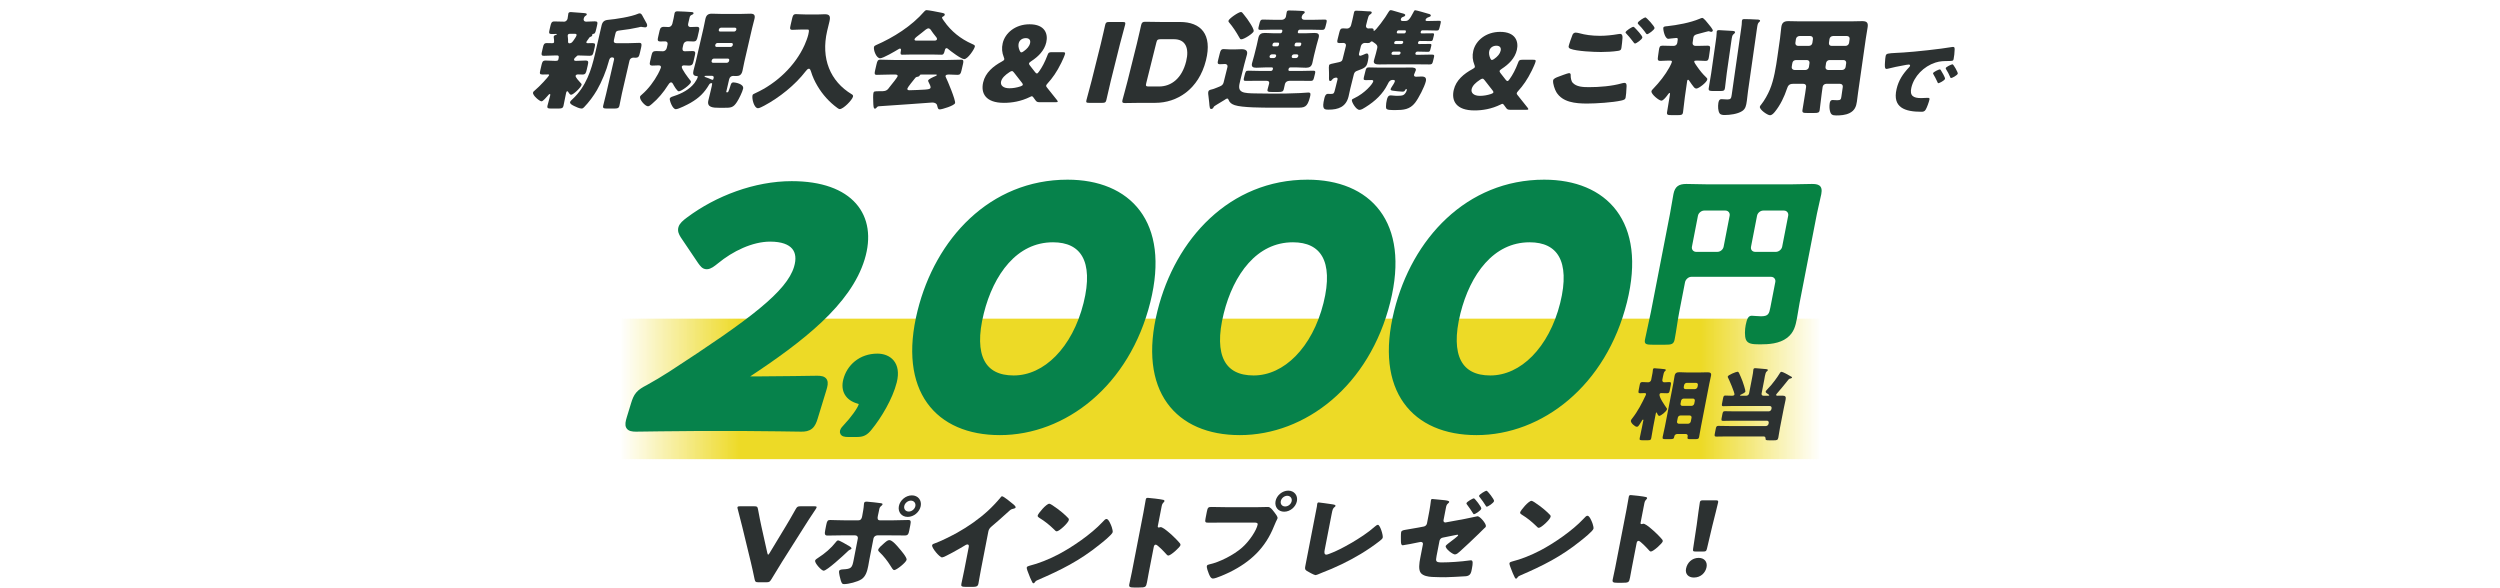 <svg width="1726" height="406" viewBox="0 0 1726 406" fill="none" xmlns="http://www.w3.org/2000/svg">
<rect x="428.289" y="220" width="829" height="97" fill="url(#paint0_linear_199_1763)"/>
<path d="M1175.91 380.774H1170.73C1168.89 380.774 1168.66 380.495 1168.94 378.685L1171.44 362.189C1171.99 357.873 1173.29 348.268 1173.56 346.876C1173.79 345.692 1174.27 345.414 1175.83 345.414H1184.49C1186.05 345.414 1186.42 345.692 1186.19 346.876C1185.92 348.268 1183.5 357.804 1182.2 363.024L1178.51 378.685C1178.09 380.495 1177.75 380.774 1175.91 380.774ZM1172.79 385.159C1176.62 385.159 1178.93 387.873 1178.21 391.562C1177.47 395.391 1174.26 398.732 1169.44 398.732C1165.61 398.732 1163.33 396.226 1164.04 392.606C1164.84 388.5 1168.11 385.159 1172.79 385.159Z" fill="#2C3131"/>
<path d="M1129.9 375.067L1126.66 391.773C1126.21 394.07 1125.83 396.367 1125.37 398.733C1124.73 402.074 1124.46 402.353 1119.85 402.353H1116.66C1113.82 402.353 1113.04 402.005 1113.39 400.195C1113.93 397.411 1114.6 394.696 1115.14 391.912L1122.95 351.749C1123.5 348.896 1124.07 345.276 1124.49 343.118C1124.66 342.214 1124.88 341.796 1125.88 341.796C1126.73 341.796 1134.92 342.701 1136.53 343.188C1136.92 343.327 1137.22 343.606 1137.14 344.023C1137.08 344.371 1136.81 344.65 1136.56 344.859C1136.11 345.346 1135.57 345.903 1135.29 347.364L1132.66 360.868C1132.6 361.216 1132.55 361.842 1133.33 361.842C1133.75 361.842 1134.23 361.564 1134.58 361.564C1135.15 361.564 1135.98 362.051 1136.99 362.678C1138.99 364.07 1141.46 366.297 1142.25 366.993C1143.75 368.385 1146.43 371.03 1147.68 372.631C1147.89 372.979 1148.04 373.327 1147.96 373.745C1147.69 375.137 1141.42 380.775 1139.78 380.775C1139.15 380.775 1138.57 380.079 1138.23 379.661C1137.24 378.548 1132.43 373.397 1131.29 373.397C1130.3 373.397 1130.04 374.371 1129.9 375.067Z" fill="#2C3131"/>
<path d="M1057.37 345.765C1057.72 345.765 1058.49 346.182 1059.38 346.739C1064.47 350.08 1068.22 353.421 1070.15 355.509C1070.51 355.857 1070.66 356.205 1070.55 356.762C1070.16 358.781 1064.03 364.419 1062.39 364.419C1061.76 364.419 1061.17 363.792 1060.83 363.375C1057.36 360.034 1054.68 357.806 1050.5 355.231C1050 354.883 1049.37 354.465 1049.5 353.769C1049.77 352.377 1055.31 345.765 1057.37 345.765ZM1096 356.066C1097.42 356.066 1098.88 359.825 1099.31 360.939C1099.41 361.147 1099.42 361.426 1099.58 361.704C1099.88 362.748 1100.3 364.21 1100.15 364.976C1099.83 366.646 1093.04 372.006 1091.28 373.398C1077.74 384.326 1065.11 390.591 1049.63 397.273C1048.07 397.969 1048.12 398.108 1047.36 399.082C1047.25 399.291 1047 399.5 1046.71 399.5C1046.15 399.5 1045.84 398.874 1045.65 398.386C1044.79 396.646 1044 394.836 1043.36 393.027C1043.03 392.191 1041.97 389.616 1042.12 388.85C1042.24 388.224 1043.09 387.876 1043.68 387.737C1050.32 386.066 1057.01 383.352 1063.32 380.08C1073.03 374.999 1085.64 366.298 1093.15 358.294C1093.34 358.085 1093.51 357.946 1093.69 357.737C1094.5 356.832 1095.22 356.066 1096 356.066Z" fill="#2C3131"/>
<path d="M1017.56 344.023C1018.19 344.023 1022.9 350.079 1022.7 351.123C1022.43 352.515 1018.4 355.021 1017.69 355.021C1017.33 355.021 1017.12 354.673 1016.96 354.394C1015.66 352.306 1014.34 350.357 1012.82 348.339C1012.65 348.13 1012.36 347.782 1012.43 347.434C1012.63 346.39 1016.92 344.023 1017.56 344.023ZM1026.3 338.803C1027.01 338.803 1031.72 344.858 1031.51 345.902C1031.24 347.295 1027.28 349.8 1026.5 349.8C1026.08 349.8 1025.87 349.383 1025.72 349.104C1024.52 347.225 1023.04 344.998 1021.6 343.257C1021.38 342.979 1021.07 342.701 1021.16 342.283C1021.35 341.309 1025.45 338.803 1026.3 338.803ZM993.863 373.257L991.793 383.907C991.062 387.666 991.295 388.292 995.549 388.292C1000.87 388.292 1008.85 387.735 1014.24 386.97C1014.61 386.9 1015.12 386.83 1015.55 386.83C1017.11 386.83 1016.87 389.127 1016.25 392.329L1016.01 393.582C1015.7 395.183 1015.27 396.645 1013.86 397.341C1013.31 397.619 1012.71 397.758 1012.13 397.828C1009.82 398.037 999.375 398.524 997.957 398.524C994.837 398.524 991.731 398.455 988.638 398.315C985.899 398.176 982.547 397.55 980.94 395.601C979.175 393.373 979.842 388.849 980.559 385.16L982.385 375.763C982.561 374.858 981.987 374.162 981.065 374.162C980.924 374.162 980.853 374.162 980.711 374.162L979.239 374.441C977.753 374.789 969.274 376.459 968.494 376.459C967.359 376.459 967.262 375.137 967.208 373.953C967.182 372.631 967.115 368.594 967.345 367.411C967.562 366.297 968.892 366.018 970.138 365.81C973.225 365.253 976.298 364.766 979.384 364.209L982.994 363.513C984.098 363.304 984.969 362.469 985.186 361.355L986.119 356.552C986.62 353.977 987.121 351.401 987.479 348.826C987.696 347.712 987.713 346.529 987.93 345.415C988.038 344.858 988.247 344.51 988.886 344.51C989.382 344.51 995.004 345.137 996.125 345.206C998.211 345.415 1000.72 345.624 1000.53 346.599C1000.48 346.877 1000.31 347.016 999.96 347.364C998.778 348.339 998.571 349.035 998.314 350.357L996.596 359.197C996.434 360.032 997.007 360.728 997.858 360.728C998 360.728 998.297 360.659 998.594 360.589L1011.1 358.292L1020.11 356.413C1021.81 356.413 1026.19 361.633 1025.86 363.304C1025.73 364 1025.23 364.348 1024.64 364.835C1023.87 365.531 1021.58 367.828 1020.69 368.733C1016.49 372.84 1012.16 376.877 1007.78 380.844C1006.92 381.61 1005.62 382.793 1004.49 382.793C1003 382.793 997.731 378.895 998.109 376.946C998.218 376.39 1000.95 374.371 1001.7 373.814C1002.36 373.327 1006.58 370.195 1006.69 369.638C1006.75 369.359 1006.57 369.151 1006.22 369.151C1005.86 369.151 1004.82 369.429 1004.38 369.499L996.112 371.169C994.937 371.378 994.221 372.144 993.863 373.257Z" fill="#2C3131"/>
<path d="M919.362 354.95L914.572 379.59C914.247 381.261 914.135 382.932 915.766 382.932C916.617 382.932 919.724 381.539 921.49 380.843C924.02 379.869 939.983 371.795 949.083 363.651C949.758 363.094 950.616 362.328 951.325 362.328C952.743 362.328 954.993 369.359 954.641 371.168C954.492 371.934 953.577 372.63 952.902 373.187C948.622 376.597 944.056 379.66 939.473 382.444C931.04 387.526 921.581 392.05 912.551 395.461L910.234 396.435C909.697 396.644 908.694 397.061 908.198 397.061C907.347 397.061 903.056 394.695 902.172 394.138C900.73 393.164 900.906 392.259 901.231 390.588L907.319 359.266C907.861 356.482 908.781 351.748 909.2 349.591C909.308 349.034 909.315 348.268 909.41 347.781C909.491 347.363 909.799 346.876 910.366 346.876C910.933 346.876 917.622 347.85 919.07 348.059C921.484 348.407 922.153 348.616 922.018 349.312C921.963 349.591 921.781 349.799 921.541 349.939C920.217 350.913 919.998 351.679 919.362 354.95Z" fill="#2C3131"/>
<path d="M889.425 338.733C893.467 338.733 896.163 342.005 895.392 345.972C894.607 350.009 890.71 353.281 886.597 353.281C882.484 353.281 879.859 350.009 880.643 345.972C881.414 342.005 885.312 338.733 889.425 338.733ZM888.735 342.283C886.678 342.283 884.652 343.954 884.26 345.972C883.854 348.061 885.173 349.661 887.301 349.661C889.357 349.661 891.37 348.061 891.776 345.972C892.168 343.954 890.791 342.283 888.735 342.283ZM845.867 350.149H868.699C870.897 350.149 874.044 350.009 875.462 350.009C877.022 350.009 878.43 351.889 879.277 353.002L879.736 353.559C880.64 354.743 882.233 356.761 882.03 357.805C881.949 358.223 881.196 359.545 880.946 360.102C880.432 361.286 880.03 362.26 879.516 363.443C873.599 378.2 863.577 387.805 848.981 395.044C846.638 396.158 839.549 399.429 837.422 399.429C835.862 399.429 835.019 397.202 834.54 396.019C834.104 394.975 832.984 391.982 833.214 390.798C833.363 390.033 834.113 389.824 834.778 389.685C841.954 388.153 851.791 383.142 857.53 378.06C862.833 373.397 867.542 365.949 868.273 362.19C868.516 360.938 867.267 360.798 866.133 360.798H843.584C840.535 360.798 837.543 360.868 834.494 360.868C832.083 360.868 831.783 360.589 832.311 357.875L833.19 353.351C833.758 350.427 834.194 350.009 836.25 350.009C839.441 350.009 842.676 350.149 845.867 350.149Z" fill="#2C3131"/>
<path d="M796.535 377.724L793.215 394.803C792.759 397.151 792.375 399.5 791.904 401.919C791.24 405.335 790.968 405.62 786.255 405.62H782.993C780.093 405.62 779.293 405.264 779.652 403.413C780.206 400.567 780.89 397.792 781.443 394.945L789.425 353.884C789.992 350.967 790.566 347.266 790.995 345.06C791.175 344.135 791.403 343.708 792.418 343.708C793.288 343.708 801.662 344.633 803.305 345.131C803.713 345.274 804.02 345.558 803.937 345.985C803.868 346.341 803.595 346.626 803.336 346.839C802.876 347.337 802.331 347.907 802.04 349.401L799.357 363.207C799.288 363.562 799.236 364.203 800.033 364.203C800.468 364.203 800.958 363.918 801.321 363.918C801.901 363.918 802.746 364.416 803.782 365.057C805.825 366.48 808.355 368.757 809.159 369.469C810.694 370.892 813.431 373.596 814.708 375.233C814.929 375.589 815.077 375.945 814.994 376.372C814.717 377.795 808.305 383.559 806.637 383.559C805.985 383.559 805.398 382.847 805.046 382.42C804.035 381.282 799.114 376.016 797.954 376.016C796.939 376.016 796.673 377.012 796.535 377.724Z" fill="#2C3131"/>
<path d="M724.454 347.764C724.816 347.764 725.603 348.191 726.508 348.76C731.716 352.176 735.546 355.592 737.524 357.726C737.89 358.082 738.038 358.438 737.927 359.007C737.526 361.071 731.258 366.835 729.591 366.835C728.939 366.835 728.338 366.195 727.986 365.768C724.445 362.352 721.698 360.075 717.426 357.442C716.915 357.086 716.273 356.659 716.411 355.947C716.688 354.524 722.352 347.764 724.454 347.764ZM763.946 358.296C765.396 358.296 766.896 362.139 767.328 363.277C767.431 363.491 767.448 363.775 767.61 364.06C767.91 365.127 768.345 366.622 768.193 367.405C767.861 369.112 760.923 374.592 759.124 376.015C745.281 387.188 732.364 393.592 716.538 400.424C714.949 401.136 714.994 401.278 714.221 402.274C714.107 402.488 713.848 402.701 713.558 402.701C712.978 402.701 712.667 402.061 712.474 401.563C711.587 399.784 710.787 397.933 710.132 396.083C709.79 395.229 708.707 392.596 708.859 391.813C708.984 391.173 709.851 390.817 710.458 390.675C717.242 388.967 724.089 386.192 730.538 382.847C740.465 377.652 753.358 368.757 761.039 360.573C761.225 360.359 761.398 360.217 761.584 360.004C762.417 359.079 763.149 358.296 763.946 358.296Z" fill="#2C3131"/>
<path d="M682.351 366.978L677.261 393.166C676.887 395.088 676.586 397.009 676.213 398.93C675.964 400.211 675.773 401.563 675.51 402.915C675.082 405.121 673.835 405.193 670.211 405.193H667.238C663.831 405.193 663.407 404.766 663.725 403.129C664.347 399.927 665.115 396.724 665.737 393.522L668.822 377.653C669.029 376.585 668.805 375.874 667.863 375.874C667.21 375.874 666.13 376.585 665.553 376.941C663.333 378.293 652.056 384.84 650.389 384.84C648.721 384.84 643.179 378.293 643.539 376.443C643.691 375.66 644.616 375.375 645.31 375.162C649.429 373.739 656.904 369.967 660.885 367.761C668.285 363.634 676.078 358.225 682.359 352.39C684.918 350.042 688.565 346.199 690.758 343.495C690.972 343.139 691.359 342.641 691.866 342.641C692.954 342.641 698.2 346.982 700.07 348.547C700.815 349.188 701.257 349.899 701.174 350.326C701.077 350.824 700.542 350.967 700.08 351.109C699.023 351.322 698.184 351.536 697.235 352.319C695.163 354.027 691.212 357.941 684.724 363.349C683.329 364.559 682.655 365.413 682.351 366.978Z" fill="#2C3131"/>
<path d="M582.796 359.221H592.656C594.541 359.221 594.99 357.656 595.211 356.517L595.336 355.877C595.817 353.03 596.249 351.18 596.439 348.333C596.495 348.049 596.491 347.693 596.561 347.337C596.727 346.483 597.479 346.341 598.494 346.341C599.582 346.341 606.955 347.195 608.218 347.408C608.64 347.48 609.409 347.622 609.299 348.191C609.202 348.689 608.698 349.045 608.352 349.33C607.489 350.041 607.22 350.682 607.026 351.678L606.846 352.603C606.639 353.671 606.359 354.738 606.137 355.877L606.013 356.517C605.792 357.656 605.705 359.221 607.445 359.221H616.796C620.131 359.221 624.377 359.008 627.132 359.008C628.872 359.008 628.996 359.862 628.484 362.495L627.779 366.124C627.267 368.757 626.797 369.682 624.767 369.682C621.433 369.682 618.112 369.611 614.777 369.611H605.715C604.483 369.611 603.288 370.536 603.053 371.746L600.217 386.334C599.94 387.758 599.722 389.252 599.432 390.746C598.713 394.447 597.659 398.005 594.748 399.926C592.01 401.705 585.833 403.271 582.788 403.271C581.484 403.271 581.204 402.844 580.504 400.852C580.1 399.571 579.063 395.585 579.312 394.305C579.519 393.237 581.128 393.166 581.939 393.095C587.649 392.81 588.295 392.099 589.319 386.832L592.251 371.746C592.486 370.536 591.651 369.611 590.419 369.611H580.777C577.587 369.611 574.442 369.753 571.252 369.753C569.295 369.753 569.254 368.473 569.724 366.053L570.402 362.566C570.983 359.577 571.456 359.008 573.124 359.008C574.066 359.008 579.607 359.221 582.796 359.221ZM578.649 373.098C579.664 373.098 584.344 375.873 586.75 377.297C587.464 377.724 587.934 378.293 587.851 378.72C587.781 379.076 587.305 379.289 586.987 379.432C585.789 380.001 585.489 380.428 584.598 381.282C582.371 383.417 570.885 394.02 568.638 394.02C567.188 394.02 562.398 388.825 562.744 387.046C562.882 386.334 564.281 385.48 564.944 385.053C569.412 382.207 573.842 378.435 577.037 374.308C577.423 373.81 577.924 373.098 578.649 373.098ZM613.996 372.885C616.098 372.885 619.559 377.083 620.791 378.578C621.919 379.859 626.243 384.84 625.925 386.477C625.565 388.327 618.96 393.593 617.365 393.593C616.567 393.593 615.743 392.241 614.594 390.319C612.945 387.615 609.936 383.701 607.171 381.139C606.747 380.712 606.191 380.214 606.316 379.574C606.551 378.364 608.823 376.372 609.859 375.518C611.786 373.81 612.836 372.885 613.996 372.885ZM629.568 342C633.773 342 636.458 345.345 635.669 349.401C634.867 353.528 630.882 356.873 626.677 356.873C622.473 356.873 619.788 353.528 620.59 349.401C621.379 345.345 625.364 342 629.568 342ZM628.863 345.629C626.76 345.629 624.689 347.337 624.287 349.401C623.872 351.536 625.294 353.173 627.397 353.173C629.499 353.173 631.571 351.465 631.972 349.401C632.373 347.337 630.965 345.629 628.863 345.629Z" fill="#2C3131"/>
<path d="M555.137 363.847L539.964 387.828C537.95 391.102 535.422 395.158 532.524 399.997C531.467 401.705 531.049 401.99 529.164 401.99H523.582C521.697 401.99 521.39 401.705 520.997 399.997C519.98 395.158 519.101 391.102 518.333 387.971L512.541 364.06C511.728 360.787 510.869 357.371 509.335 351.464C509.156 350.895 509.08 350.539 509.135 350.255C509.246 349.685 509.781 349.543 510.941 349.543H520.8C522.685 349.543 522.992 349.828 523.313 351.536C524.322 357.157 525.049 360.502 525.656 363.349L529.758 381.78C529.909 382.491 530.116 382.918 530.334 382.918C530.624 382.918 530.924 382.491 531.353 381.78L542.361 363.562C544.188 360.502 546.216 357.157 549.338 351.536C550.323 349.828 550.74 349.543 552.625 349.543H562.267C563.427 349.543 563.907 349.685 563.796 350.255C563.741 350.539 563.513 350.966 563.199 351.464C559.223 357.371 557.023 360.858 555.137 363.847Z" fill="#2C3131"/>
<path d="M1121.81 208.24C1128.6 180.977 1125.28 160.276 1114.88 146.383C1104.48 132.491 1087.09 125.545 1066.11 125.545C1039.76 125.545 1017.24 135.572 999.78 151.834C982.367 168.057 970.115 190.365 964.013 214.84C957.219 242.09 960.215 263.126 970.406 277.362C980.602 291.602 997.902 298.901 1019.37 298.901C1041.58 298.901 1063.66 290.548 1081.97 274.979C1100.28 259.418 1114.7 236.747 1121.81 208.24ZM1006.83 215.977C1010.23 202.364 1016.1 189.755 1024.34 180.6C1032.5 171.522 1043.02 165.776 1056.08 165.776C1066.24 165.776 1073.63 169.317 1077.63 176.429C1081.66 183.59 1082.35 194.546 1078.6 209.606C1074.71 225.21 1067.69 238.03 1058.96 246.907C1050.27 255.747 1039.85 260.717 1028.89 260.717C1018.4 260.717 1011.13 256.965 1007.32 249.64C1003.48 242.25 1003.07 231.057 1006.83 215.977Z" fill="#06824B" stroke="#06824B" stroke-width="3" stroke-linejoin="round"/>
<path d="M958.392 208.24C965.19 180.977 961.868 160.276 951.464 146.383C941.061 132.491 923.679 125.545 902.696 125.545C876.346 125.545 853.823 135.572 836.366 151.834C818.953 168.057 806.701 190.365 800.599 214.84C793.805 242.09 796.8 263.126 806.992 277.362C817.188 291.602 834.488 298.901 855.955 298.901C878.17 298.901 900.249 290.548 918.56 274.979C936.862 259.418 951.284 236.747 958.392 208.24ZM843.42 215.977C846.814 202.364 852.688 189.755 860.921 180.6C869.085 171.522 879.61 165.776 892.665 165.776C902.825 165.776 910.217 169.317 914.218 176.429C918.248 183.59 918.936 194.546 915.182 209.606C911.291 225.21 904.274 238.03 895.547 246.907C886.856 255.747 876.439 260.717 865.475 260.717C854.984 260.717 847.713 256.965 843.905 249.64C840.064 242.25 839.66 231.057 843.42 215.977Z" fill="#06824B" stroke="#06824B" stroke-width="3" stroke-linejoin="round"/>
<path d="M792.736 208.24C799.533 180.977 796.212 160.276 785.808 146.383C775.405 132.491 758.023 125.545 737.039 125.545C710.689 125.545 688.167 135.572 670.71 151.834C653.296 168.057 641.045 190.365 634.943 214.84C628.148 242.09 631.144 263.126 641.336 277.362C651.532 291.602 668.831 298.901 690.299 298.901C712.514 298.901 734.593 290.548 752.903 274.979C771.206 259.418 785.628 236.747 792.736 208.24ZM677.764 215.977C681.158 202.364 687.032 189.755 695.265 180.6C703.428 171.522 713.954 165.776 727.009 165.776C737.169 165.776 744.56 169.317 748.562 176.429C752.592 183.59 753.28 194.546 749.525 209.606C745.635 225.21 738.618 238.03 729.891 246.907C721.199 255.747 710.782 260.717 699.819 260.717C689.328 260.717 682.057 256.965 678.249 249.64C674.407 242.25 674.004 231.057 677.764 215.977Z" fill="#06824B" stroke="#06824B" stroke-width="3" stroke-linejoin="round"/>
<path d="M592.168 277.123C592.174 277.125 592.179 277.126 592.184 277.128C592.193 277.13 592.201 277.132 592.209 277.134C593.297 277.415 593.859 277.711 594.134 278.037C594.349 278.291 594.49 278.681 594.271 279.559C594.122 280.156 593.729 281.055 593.07 282.219C592.424 283.36 591.571 284.671 590.577 286.062C588.591 288.841 586.097 291.859 583.702 294.367C583.156 294.922 582.674 295.463 582.301 295.952C581.974 296.38 581.564 296.975 581.418 297.562C581.285 298.092 581.324 298.62 581.6 299.062C581.857 299.474 582.26 299.711 582.64 299.855C583.366 300.13 584.374 300.198 585.454 300.198H591.537C593.424 300.198 595.025 300.018 596.543 299.259C598.065 298.499 599.251 297.283 600.496 295.759C606.945 287.932 614.869 274.852 617.669 263.622C619.241 257.317 618.275 252.78 615.816 249.823C613.375 246.887 609.569 245.639 605.749 245.639C600.013 245.639 595.041 247.451 591.185 250.547C587.342 253.632 584.778 257.855 583.635 262.442C581.833 269.669 585.129 275.051 592.168 277.123Z" fill="#06824B" stroke="#06824B" stroke-width="3" stroke-linejoin="round"/>
<path d="M494.882 180.543L494.906 180.524C504.984 172.221 518.907 165.319 531.724 165.319C539.914 165.319 545.212 167.384 548.051 170.748C550.878 174.099 551.401 178.897 549.614 184.742C546.964 193.409 539.423 202.551 525.295 214.191C511.185 225.815 490.781 239.71 462.824 257.88C457.333 261.428 452.81 264.09 447.208 267.204C444.141 268.779 441.965 270.126 440.378 271.998C438.802 273.856 437.978 276.035 437.091 278.938L434.142 288.582C433.74 289.897 433.445 291.053 433.335 292.035C433.224 293.023 433.288 293.937 433.707 294.683C434.567 296.218 436.609 296.52 439.079 296.52C439.526 296.52 441.838 296.488 445.217 296.441C448.144 296.4 451.87 296.348 455.877 296.296C464.532 296.183 474.523 296.071 480.726 296.071H514.263C520.348 296.071 529.685 296.183 537.713 296.296C541.398 296.347 544.813 296.399 547.508 296.439C550.67 296.487 552.841 296.52 553.291 296.52C555.761 296.52 557.988 296.218 559.787 294.683C560.662 293.937 561.284 293.023 561.777 292.035C562.268 291.053 562.68 289.897 563.082 288.582L569.116 268.845C569.518 267.53 569.813 266.374 569.923 265.392C570.034 264.404 569.97 263.49 569.551 262.744C568.691 261.209 566.649 260.907 564.18 260.907C563.729 260.907 561.539 260.94 558.349 260.987C555.629 261.028 552.181 261.08 548.464 261.131C540.367 261.243 530.962 261.355 524.877 261.355H515.731C514.682 261.355 513.931 261.289 513.432 261.193C513.881 260.811 514.572 260.301 515.605 259.612C534.714 247.036 552.333 234.444 566.335 221.211C580.352 207.963 590.827 193.994 595.507 178.686C600.013 163.947 598.1 150.874 589.833 141.501C581.576 132.139 567.071 126.566 546.621 126.566C521.363 126.566 494.933 136.585 475.1 151.436C472.413 153.425 470.479 155.154 469.867 157.156C469.203 159.329 470.016 161.048 471.261 163.043C471.267 163.052 471.273 163.061 471.279 163.071L483.217 180.788C483.219 180.792 483.222 180.797 483.225 180.801C483.23 180.808 483.235 180.815 483.24 180.822L483.287 180.886C483.994 181.841 484.618 182.685 485.252 183.277C485.921 183.902 486.736 184.382 487.903 184.382C489.079 184.382 490.196 183.895 491.275 183.227C492.318 182.58 493.505 181.648 494.882 180.543Z" fill="#06824B" stroke="#06824B" stroke-width="3" stroke-linejoin="round"/>
<path d="M1217.53 301.315H1192.35C1189.89 301.315 1187.41 301.424 1184.96 301.424C1183.62 301.424 1183.62 300.821 1183.93 299.232L1184.51 296.273C1184.83 294.629 1185.05 294.026 1186.39 294.026C1188.85 294.026 1191.29 294.136 1193.74 294.136H1219.14C1220.04 294.136 1220.84 293.478 1221.01 292.601L1221.12 291.998C1221.29 291.121 1220.75 290.464 1219.86 290.464H1196.24C1194.01 290.464 1191.81 290.573 1189.58 290.573C1188.35 290.573 1188.34 290.025 1188.65 288.436L1189.12 286.025C1189.43 284.436 1189.65 283.888 1190.88 283.888C1193.11 283.888 1195.27 283.997 1197.5 283.997H1221.12C1222.01 283.997 1222.82 283.285 1222.98 282.463L1223.09 281.86C1223.26 280.983 1222.72 280.325 1221.83 280.325H1194.86C1193.02 280.325 1191.21 280.435 1189.71 280.435C1188.65 280.435 1188.65 279.832 1188.89 278.626L1189.5 275.448C1189.87 273.585 1190.07 273.091 1191.13 273.091C1192.42 273.091 1193.79 273.201 1195.08 273.201H1195.86C1196.53 273.201 1197.33 273.091 1197.48 272.324C1197.69 271.228 1193.81 262.186 1193.07 260.816C1192.9 260.542 1192.79 260.268 1192.85 259.939C1193.06 258.898 1198.63 256.651 1199.52 256.651C1200.08 256.651 1200.44 257.089 1200.64 257.528C1201.2 258.624 1202.53 261.857 1203.01 263.117C1203.38 264.104 1205.18 269.474 1205.02 270.296C1204.86 271.119 1202.66 272.105 1201.92 272.434C1201.68 272.543 1201.38 272.653 1201.33 272.927C1201.28 273.146 1201.5 273.201 1201.89 273.201H1205.68C1206.52 273.201 1207.37 272.543 1207.55 271.667L1209.74 260.377C1210.06 258.733 1210.47 256.596 1210.49 255.39L1210.56 255.007C1210.7 254.294 1211.28 254.185 1211.89 254.185C1212.28 254.185 1212.89 254.239 1213.32 254.294C1215.36 254.459 1217.39 254.623 1219.41 254.842C1219.85 254.897 1220.62 254.952 1220.49 255.609C1220.42 255.993 1220.17 256.103 1219.71 256.486C1219.12 256.925 1218.76 258.185 1218.48 259.665C1218.32 260.487 1218.19 261.418 1218.03 262.241L1216.2 271.667C1216.03 272.543 1216.57 273.201 1217.46 273.201H1220.65C1221.04 273.201 1221.43 273.201 1221.49 272.872C1221.54 272.598 1220.01 271.612 1219.7 271.447C1219.36 271.173 1218.93 270.845 1219.02 270.351C1219.12 269.858 1219.88 269.091 1220.24 268.707C1222.12 266.789 1223.78 264.816 1225.3 262.734C1226.05 261.747 1228.43 258.404 1228.89 257.473C1229.15 257.034 1229.43 256.705 1229.99 256.705C1230.83 256.705 1234.56 258.788 1235.46 259.336C1235.7 259.5 1235.9 259.61 1236.11 259.72C1236.82 260.048 1237.27 260.322 1237.21 260.651C1237.15 260.98 1236.67 261.144 1236.37 261.254C1235.14 261.528 1235.13 261.583 1234.31 262.624C1232.47 264.926 1228.64 269.694 1226.73 271.776C1226.51 272.05 1226.3 272.269 1226.24 272.543C1226.15 273.037 1226.62 273.201 1227.01 273.201C1228.18 273.201 1229.37 273.146 1230.54 273.146C1232.72 273.146 1233.17 273.968 1232.78 275.996C1232.4 277.914 1231.92 279.832 1231.55 281.75L1228.91 295.286C1228.47 297.588 1228.19 299.89 1227.74 302.192C1227.42 303.836 1226.72 304 1224.6 304H1221.86C1219.18 304 1218.92 303.89 1218.93 302.685C1218.95 301.753 1218.42 301.315 1217.53 301.315Z" fill="#2C3131"/>
<path d="M1158.35 288.382L1157.83 291.013C1157.67 291.835 1158.21 292.547 1159.1 292.547H1165.46C1166.3 292.547 1167.16 291.835 1167.32 291.013L1167.84 288.382C1168 287.56 1167.41 286.848 1166.57 286.848H1160.21C1159.31 286.848 1158.52 287.505 1158.35 288.382ZM1160.61 276.709L1160.23 278.682C1160.07 279.504 1160.6 280.217 1161.5 280.217H1167.86C1168.7 280.217 1169.56 279.504 1169.72 278.682L1170.1 276.709C1170.26 275.887 1169.68 275.175 1168.84 275.175H1162.48C1161.58 275.175 1160.78 275.832 1160.61 276.709ZM1162.72 265.858L1162.48 267.119C1162.3 268.05 1162.85 268.653 1163.74 268.653H1170.11C1170.95 268.653 1171.81 267.941 1171.97 267.119L1172.21 265.858C1172.38 264.982 1171.79 264.324 1170.95 264.324H1164.58C1163.69 264.324 1162.89 264.982 1162.72 265.858ZM1149.43 294.63L1155.23 264.762C1155.58 262.954 1155.81 261.2 1156.15 259.446C1156.56 257.364 1157.75 256.98 1159.59 256.98C1161.32 256.98 1162.97 257.145 1164.64 257.145H1173.63C1175.3 257.145 1176.94 257.035 1178.62 257.035C1180.35 257.035 1181.7 257.254 1181.31 259.282C1180.96 261.091 1180.49 262.899 1180.13 264.762L1174.33 294.63C1173.87 296.986 1173.52 299.343 1173.06 301.699C1172.81 303.014 1172.27 303.179 1170.38 303.179H1166.69C1165.41 303.179 1164.81 303.069 1165.1 301.59L1165.18 301.206C1165.31 300.493 1164.98 299.617 1163.75 299.617H1158.06C1157 299.617 1156.15 300.274 1155.96 301.206L1155.89 301.59C1155.61 303.014 1155.13 303.179 1152.85 303.179H1150.11C1148.21 303.179 1147.61 303.124 1147.91 301.59C1148.35 299.288 1148.97 296.986 1149.43 294.63ZM1143.11 285.752L1141.37 294.739C1140.87 297.315 1140.53 299.891 1140.03 302.466C1139.78 303.782 1139.24 303.946 1137.62 303.946H1134.05C1132.32 303.946 1131.78 303.836 1132.04 302.521C1132.54 299.945 1133.15 297.37 1133.66 294.739L1134.39 291.013C1134.43 290.793 1134.53 290.574 1134.57 290.355C1134.62 290.081 1134.64 289.697 1134.31 289.697C1133.92 289.697 1133.63 290.3 1133.29 290.903C1131.06 294.63 1130.78 294.63 1130.05 294.63C1128.71 294.63 1125.67 291.89 1125.96 290.41C1126.08 289.807 1126.5 289.369 1126.87 288.875C1130.73 283.998 1133.61 278.353 1136.17 272.928C1136.26 272.763 1136.36 272.544 1136.4 272.325C1136.53 271.667 1136.13 271.393 1135.52 271.393C1134.46 271.393 1133.43 271.503 1132.37 271.503C1131.03 271.503 1131.04 270.9 1131.37 269.201L1131.99 266.023C1132.29 264.433 1132.53 263.776 1133.87 263.776C1135.27 263.776 1136.63 263.94 1137.97 263.94C1138.92 263.94 1139.8 263.173 1139.98 262.241L1140.88 257.583C1141.1 256.487 1141.1 255.61 1141.13 255.446L1141.22 255.007C1141.35 254.35 1141.81 254.24 1142.37 254.24C1142.71 254.24 1143.09 254.295 1143.69 254.35C1145.06 254.459 1148.15 254.679 1149.39 254.898C1149.77 254.953 1150.13 255.117 1150.03 255.61C1149.97 255.939 1149.66 256.104 1149.33 256.378C1148.79 256.816 1148.43 258.405 1148.15 259.83L1147.69 262.187C1147.48 263.283 1148.13 263.94 1149.03 263.94C1150.14 263.94 1151.35 263.776 1152.47 263.776C1153.8 263.776 1153.8 264.379 1153.48 266.023L1152.83 269.366C1152.52 270.955 1152.25 271.503 1150.96 271.503C1149.57 271.503 1148.25 271.393 1146.85 271.393C1146.35 271.393 1145.84 271.722 1145.73 272.27C1145.34 274.298 1149.47 280.052 1150.65 281.751C1150.87 282.025 1150.95 282.189 1150.88 282.573C1150.6 283.998 1146.7 287.122 1145.53 287.122C1144.8 287.122 1144.18 285.697 1143.96 285.149C1143.88 284.984 1143.81 284.765 1143.64 284.765C1143.3 284.765 1143.21 285.258 1143.11 285.752Z" fill="#2C3131"/>
<path d="M1189.99 170.336L1194.15 148.921C1194.52 147.021 1193.17 145.373 1191.24 145.373H1176.56C1174.63 145.373 1172.64 147.021 1172.27 148.921L1168.11 170.336C1167.74 172.236 1169.09 173.884 1171.02 173.884H1185.7C1187.63 173.884 1189.59 172.363 1189.99 170.336ZM1213.07 148.921L1208.91 170.336C1208.52 172.363 1209.77 173.884 1211.83 173.884H1226.11C1228.04 173.884 1230.04 172.236 1230.41 170.336L1234.57 148.921C1234.94 147.021 1233.59 145.373 1231.66 145.373H1217.37C1215.31 145.373 1213.44 147.021 1213.07 148.921ZM1163.33 194.918L1159.34 215.445C1158.11 221.781 1157.39 228.116 1156.18 234.325C1155.52 237.747 1153.92 238 1149.29 238H1141.31C1136.68 238 1135.05 237.747 1135.69 234.452C1136.92 228.116 1138.54 221.781 1139.77 215.445L1152.97 147.527C1153.86 142.966 1154.47 138.531 1155.35 133.969C1156.39 128.647 1159.15 127 1164.3 127C1168.94 127 1173.52 127.253 1178.15 127.253H1237.24C1241.74 127.253 1246.3 127 1250.93 127C1254.92 127 1258.66 127.634 1257.43 133.969C1256.54 138.531 1255.29 142.966 1254.41 147.527L1242.39 209.363C1241.7 212.911 1241.29 216.332 1240.6 219.88C1239.61 224.949 1238.6 229.51 1233.89 233.185C1228.45 237.366 1221.04 237.747 1214.99 237.747C1209.71 237.747 1206.69 237.366 1205.43 234.579C1204.36 232.171 1204.65 227.356 1205.22 224.442C1206.1 219.88 1207.12 217.979 1209.43 217.979C1210.59 217.979 1213.61 218.36 1215.79 218.36C1220.94 218.36 1221.42 216.586 1222.28 212.151L1225.68 194.664C1226.05 192.764 1224.69 191.116 1222.76 191.116H1167.67C1165.74 191.116 1163.72 192.89 1163.33 194.918Z" fill="#068243"/>
<path d="M1339.29 47.886C1339.59 47.886 1339.86 48.302 1340.04 48.599C1340.62 49.489 1343.04 53.528 1342.84 54.419C1342.56 55.607 1338.85 57.448 1338.24 57.448C1337.93 57.448 1337.85 57.27 1337.33 56.082C1336.57 54.36 1335.71 52.816 1334.75 51.153C1334.58 50.855 1334.56 50.677 1334.6 50.499C1334.79 49.668 1338.62 47.886 1339.29 47.886ZM1348.02 44.382C1348.69 44.382 1351.84 50.024 1351.66 50.796C1351.39 51.984 1347.72 53.885 1347.05 53.885C1346.62 53.885 1346.44 53.35 1346.32 53.053C1345.59 51.212 1344.63 49.549 1343.61 47.886C1343.49 47.648 1343.26 47.292 1343.33 46.995C1343.51 46.223 1347.29 44.382 1348.02 44.382ZM1301.39 43.075C1301.55 41.055 1301.56 39.927 1301.84 38.739C1302.26 36.898 1302.95 36.838 1309.73 36.482C1310.97 36.423 1312.38 36.363 1314.12 36.244C1321.91 35.769 1340.04 33.809 1347.79 32.443C1348.05 32.384 1348.23 32.384 1348.41 32.384C1349.51 32.384 1349.5 33.215 1349.48 34.344C1349.49 35.888 1349.11 39.392 1348.75 40.937C1348.49 42.065 1347.82 42.065 1345.19 42.124C1341.94 42.184 1339.58 42.124 1336.23 43.194C1328.12 45.807 1321.41 52.697 1319.6 60.537C1318.3 66.179 1320.99 67.724 1326.36 67.724C1327.88 67.724 1329.93 67.545 1330.79 67.545C1331.94 67.545 1332.33 67.724 1332.07 68.852C1331.67 70.575 1330.39 74.257 1329.43 75.801C1328.67 76.989 1327.77 77.167 1326.49 77.167C1315.21 77.167 1306.42 74.316 1309.39 61.487C1310.76 55.548 1313.6 51.153 1318.13 46.342C1318.38 46.045 1318.61 45.807 1318.7 45.451C1318.82 44.916 1318.48 44.56 1317.81 44.56C1317.01 44.56 1315.28 44.916 1314.39 45.094C1311.02 45.688 1306.61 46.579 1303.24 47.47C1302.98 47.529 1302.6 47.589 1302.35 47.589C1301.07 47.589 1301.26 44.916 1301.39 43.075Z" fill="#2C3131"/>
<path d="M1272.75 41.449H1263.17C1261.86 41.449 1260.87 42.411 1260.71 43.52L1260.32 46.258C1260.16 47.368 1260.95 48.33 1262.19 48.33H1271.76C1273 48.33 1274.06 47.368 1274.22 46.258L1274.61 43.52C1274.77 42.411 1273.98 41.449 1272.75 41.449ZM1247.42 41.449H1240.39C1237.99 41.449 1237.52 42.633 1237.23 44.63L1237 46.258C1236.85 47.294 1237.55 48.33 1239.25 48.33H1246.43C1247.67 48.33 1248.73 47.368 1248.89 46.258L1249.28 43.52C1249.44 42.411 1248.73 41.449 1247.42 41.449ZM1264.57 31.681H1274.14C1275.38 31.681 1276.43 30.794 1276.6 29.61L1276.98 26.946C1277.15 25.762 1276.35 24.874 1275.12 24.874H1265.54C1264.3 24.874 1263.25 25.762 1263.08 26.946L1262.7 29.61C1262.53 30.794 1263.25 31.681 1264.57 31.681ZM1241.4 31.681H1248.81C1250.13 31.681 1251.1 30.794 1251.27 29.61L1251.65 26.946C1251.82 25.762 1251.02 24.874 1249.79 24.874H1242.37C1241.21 24.874 1240.08 25.762 1239.91 26.946L1239.53 29.61C1239.36 30.794 1240.24 31.681 1241.4 31.681ZM1245.07 57.875H1237.89C1235.26 57.875 1234.39 59.133 1233.68 61.353C1231.92 66.681 1229.15 72.526 1225.49 77.04C1224.65 78.076 1223.44 79.556 1221.97 79.556C1220.27 79.556 1214.72 75.708 1215 73.71C1215.07 73.266 1215.36 72.822 1216.01 72.082C1218.17 69.418 1220.57 65.053 1221.86 61.945C1224.76 55.138 1226.13 46.11 1227.16 38.933L1228.92 26.576C1229.3 23.912 1229.44 21.322 1229.82 18.659C1230.23 15.773 1231.56 14.589 1234.65 14.589C1237.2 14.589 1239.73 14.737 1242.28 14.737H1278.19C1280.66 14.737 1283.23 14.589 1285.7 14.589C1288.79 14.589 1289.87 15.625 1289.44 18.659C1289.07 21.248 1288.54 23.912 1288.16 26.576L1282.79 64.091C1282.51 66.089 1282.29 68.16 1282 70.158C1281.53 73.488 1280.51 76.3 1276.93 78.076C1274.11 79.482 1270.68 79.704 1267.67 79.704C1264.96 79.704 1263.98 79.038 1263.4 76.596C1263.01 74.968 1262.96 73.192 1263.21 71.416C1263.4 70.084 1263.78 69.049 1265.4 69.049C1265.87 69.049 1266.25 69.049 1266.71 69.123C1267.39 69.197 1267.85 69.197 1268.55 69.197C1270.79 69.197 1271.04 68.531 1271.32 66.533L1272.27 59.947C1272.42 58.837 1271.63 57.875 1270.4 57.875H1260.82C1259.59 57.875 1258.52 58.837 1258.36 59.947L1257.73 64.387C1257.17 68.308 1256.85 72.156 1256.3 76.004C1256.04 77.854 1255.09 78.002 1252.46 78.002H1247.68C1244.97 78.002 1244.14 77.854 1244.42 75.93C1244.97 72.082 1245.75 68.234 1246.3 64.387L1246.94 59.947C1247.1 58.763 1246.38 57.875 1245.07 57.875Z" fill="#2C3131"/>
<path d="M1212.97 19.916L1206.83 62.907C1206.51 65.127 1206.35 67.347 1206.03 69.567C1205.55 72.97 1205.15 75.19 1202.69 76.744C1199.55 78.742 1194.28 79.408 1190.8 79.408C1189.49 79.408 1187.96 79.334 1187.19 78.224C1186.11 76.596 1186.02 73.414 1186.32 71.342C1186.48 70.233 1186.81 68.457 1188.43 68.457C1188.74 68.457 1189.36 68.457 1189.89 68.531C1190.73 68.605 1191.72 68.679 1192.57 68.679C1194.89 68.679 1195.22 67.939 1195.58 65.423L1202.12 19.695C1202.38 17.845 1202.65 15.995 1202.59 14.737L1202.68 14.145C1202.81 13.257 1203.59 13.183 1204.28 13.183C1207.14 13.183 1209.98 13.331 1212.81 13.479C1213.51 13.479 1215.28 13.479 1215.15 14.441C1215.1 14.737 1214.84 14.959 1214.58 15.181C1213.6 16.069 1213.46 16.513 1212.97 19.916ZM1195.26 28.796L1192.17 50.402C1191.67 53.88 1191.41 57.358 1190.91 60.835C1190.64 62.685 1189.85 62.833 1187.61 62.833H1182.98C1180.28 62.833 1179.45 62.685 1179.7 60.909C1180.2 57.431 1180.94 53.88 1181.43 50.402L1184.53 28.722C1184.85 26.502 1185.2 24.06 1185.2 22.432C1185.15 22.21 1185.19 21.988 1185.21 21.84C1185.33 20.952 1186.05 20.805 1186.82 20.805C1187.98 20.805 1194.48 21.248 1195.86 21.322C1196.62 21.396 1198.01 21.396 1197.88 22.358C1197.8 22.876 1197.2 23.32 1196.76 23.69C1195.96 24.43 1195.82 24.874 1195.26 28.796ZM1164.82 55.878L1163.24 66.903C1162.75 70.38 1162.48 73.858 1161.97 77.41C1161.7 79.334 1160.91 79.482 1158.36 79.482H1154.11C1151.48 79.482 1150.66 79.334 1150.92 77.484C1151.43 73.932 1152.16 70.454 1152.66 66.903L1152.95 64.905C1152.98 64.683 1152.98 64.165 1152.67 64.165C1152.36 64.165 1151.89 64.757 1151.51 65.275C1150.73 66.385 1148.43 69.493 1147.04 69.493C1145.34 69.493 1139.89 64.979 1140.16 63.055C1140.26 62.389 1140.71 61.945 1141.43 61.205C1145.7 56.766 1149.65 51.808 1152.57 46.48C1153 45.666 1154.16 43.447 1154.28 42.633C1154.39 41.893 1153.78 41.819 1152 41.819C1150.07 41.819 1148.11 42.041 1146.33 42.041C1144.4 42.041 1144.36 41.227 1144.7 38.859L1145.3 34.641C1145.63 32.347 1145.9 31.534 1147.83 31.534C1149.76 31.534 1151.91 31.682 1154.45 31.682H1155.54C1156.77 31.682 1157.82 30.794 1157.99 29.61L1158.29 27.538C1158.44 26.502 1158.17 26.206 1157.32 26.206C1156.7 26.206 1154.42 26.502 1153.72 26.576C1153.24 26.65 1152.29 26.798 1151.83 26.798C1149.36 26.798 1148.17 20.509 1148.35 19.251C1148.5 18.215 1149.58 18.215 1151.15 18.067C1157.9 17.327 1167.01 15.699 1173.42 12.961C1174.08 12.665 1174.82 12.369 1175.21 12.369C1176.29 12.369 1178.69 15.551 1179.41 16.439C1180.08 17.179 1182.65 20.287 1182.53 21.1C1182.46 21.618 1181.94 21.988 1181.48 21.988C1181.25 21.988 1180.87 21.914 1180.65 21.84C1180.36 21.692 1179.92 21.544 1179.53 21.544C1179.38 21.544 1178.9 21.692 1177.77 21.988C1176.16 22.432 1172.55 23.394 1171.67 23.616C1170.38 23.986 1169.3 24.504 1169.1 25.91L1168.57 29.61C1168.4 30.794 1169.28 31.682 1170.52 31.682H1172.22C1174.76 31.682 1176.95 31.534 1178.88 31.534C1180.81 31.534 1180.85 32.347 1180.51 34.715L1179.92 38.859C1179.58 41.227 1179.31 42.041 1177.38 42.041C1175.6 42.041 1173.63 41.819 1171.54 41.819C1170.3 41.819 1169.74 41.967 1169.68 42.411C1169.59 43.003 1170.94 44.926 1171.59 45.814C1173.64 48.774 1175.47 51.068 1178.12 53.584C1178.46 53.954 1178.8 54.25 1178.71 54.842C1178.43 56.84 1172.8 61.131 1171.25 61.131C1170.63 61.131 1170.12 60.909 1169.52 60.243C1168.74 59.281 1167.24 57.283 1166.55 56.174C1166.3 55.804 1165.86 55.064 1165.48 55.064C1165.32 55.064 1165.01 55.064 1164.82 55.878Z" fill="#2C3131"/>
<path d="M1072.28 55.508C1072.46 54.251 1074.5 53.511 1075.64 53.067C1076.62 52.697 1082.42 50.477 1083.27 50.477C1084.43 50.477 1084.45 51.439 1084.41 52.253C1084.38 53.511 1084.73 55.952 1085.73 57.062C1088.32 60.022 1093.09 60.17 1097.1 60.17C1104.13 60.17 1112.87 59.504 1119.8 57.506C1120.36 57.358 1121.08 57.21 1121.62 57.21C1122.47 57.21 1123.07 57.876 1123 59.43C1122.79 64.166 1122.63 65.276 1122.34 67.273C1122.15 68.605 1121.33 68.975 1119.33 69.419C1113.51 70.751 1101.82 71.491 1095.79 71.491C1087.53 71.491 1078.77 70.603 1074.52 63.648C1073.46 61.872 1071.97 57.728 1072.28 55.508ZM1127.61 18.512C1128 18.512 1128.41 18.881 1128.74 19.251C1129.69 20.213 1134.06 24.727 1133.89 25.911C1133.7 27.243 1129.67 30.055 1128.82 30.055C1128.36 30.055 1127.85 29.315 1127.2 28.427C1127 28.205 1126.88 27.983 1126.68 27.761C1125.59 26.207 1124.24 24.801 1122.98 23.395C1122.51 22.877 1122.23 22.655 1122.29 22.285C1122.43 21.249 1126.76 18.512 1127.61 18.512ZM1135.96 12C1136.73 12 1142.47 18.29 1142.31 19.399C1142.12 20.731 1138 23.617 1137.15 23.617C1136.69 23.617 1136.38 23.099 1135.42 21.693C1134.13 19.917 1132.72 18.438 1131.24 16.884C1131.04 16.662 1130.64 16.218 1130.7 15.848C1130.87 14.664 1135.26 12 1135.96 12ZM1087.89 22.507C1088.58 22.507 1089.93 22.803 1090.75 23.025C1094.16 23.987 1098.92 24.727 1104.56 24.727C1108.73 24.727 1112.96 24.283 1117.24 23.543C1117.64 23.469 1118.03 23.395 1118.5 23.395C1120.2 23.395 1120.24 25.245 1120.16 26.355C1120.01 28.501 1119.78 30.646 1119.47 32.792C1119.25 34.346 1118.95 34.79 1117.29 35.086C1113.58 35.678 1109.06 35.9 1105.36 35.9C1100.26 35.9 1088.44 35.382 1084.21 33.68C1083.48 33.384 1082.85 32.866 1082.98 31.978C1083.12 31.017 1085.22 24.949 1085.67 23.987C1086.1 23.099 1086.81 22.507 1087.89 22.507Z" fill="#2C3131"/>
<path d="M1036.05 35.035C1036.56 32.862 1035.39 31.559 1033.12 31.559C1030.85 31.559 1028.74 32.79 1028.19 35.18C1027.87 36.556 1028 38.221 1028.86 40.177C1029.19 40.973 1029.53 41.408 1030.04 41.408C1030.48 41.408 1030.99 41.118 1031.78 40.539C1033.98 38.946 1035.55 37.208 1036.05 35.035ZM1024.93 55.312C1024.42 54.66 1023.99 54.298 1023.55 54.298C1023.04 54.298 1022.53 54.588 1021.76 55.094C1018.74 57.05 1016.57 59.15 1016.02 61.54C1015.42 64.147 1017.52 66.174 1021.76 66.174C1024.25 66.174 1026.84 65.74 1029.46 64.871C1030.42 64.509 1030.93 64.219 1031.03 63.785C1031.11 63.422 1030.98 63.06 1030.52 62.481L1024.93 55.312ZM1042.97 75.806C1040.99 75.806 1040.53 75.588 1039.55 74.14C1039.17 73.561 1038.77 73.054 1038.32 72.475L1038.21 72.33C1037.87 71.895 1037.63 71.678 1037.26 71.678C1037.04 71.678 1036.64 71.823 1036.14 72.112C1029.69 75.299 1023.39 76.24 1017.97 76.24C1005.23 76.24 1001.95 69.505 1003.66 62.119C1005.23 55.312 1010.72 50.894 1016.58 47.708C1017.67 47.129 1018.11 46.767 1018.23 46.26C1018.32 45.898 1018.21 45.391 1017.92 44.739C1016.67 41.625 1016.36 38.511 1017.15 35.108C1018.78 28.011 1025.88 22 1035.7 22C1046.39 22 1048.58 28.662 1047.25 34.456C1045.91 40.249 1041.66 44.377 1036.75 47.563C1035.88 48.142 1035.42 48.577 1035.32 49.011C1035.23 49.374 1035.43 49.808 1035.93 50.46L1039.55 55.094C1040 55.674 1040.38 55.964 1040.74 55.964C1041.18 55.964 1041.56 55.601 1042.21 54.66C1044.36 51.691 1046.32 47.998 1048.03 43.435C1048.68 41.553 1049.12 41.263 1051.02 41.263H1058.56C1060.03 41.263 1060.42 41.48 1060.18 42.494C1059.93 43.58 1058.54 46.767 1057.59 48.649C1054.54 54.877 1051.5 59.15 1048.07 62.916C1047.48 63.567 1047.25 63.929 1047.17 64.291C1047.07 64.726 1047.22 65.016 1047.67 65.595C1050.1 68.709 1052.27 71.388 1054.6 74.285C1054.99 74.792 1055.2 75.154 1055.15 75.371C1055.07 75.733 1054.61 75.806 1053.66 75.806H1042.97Z" fill="#2C3131"/>
<path d="M952.637 46.688H966.532C969.03 46.688 971.625 46.612 974.123 46.612C975.528 46.612 977.929 46.688 977.476 48.506C977.381 48.885 977.036 49.642 976.864 50.021C976.691 50.4 976.365 51.081 976.271 51.46C976.006 52.52 976.674 52.975 977.688 52.975C978.937 52.975 980.146 52.823 981.395 52.823C983.893 52.823 984.993 53.732 984.351 56.307C983.445 59.943 979.47 67.744 976.941 71.001C973.291 75.621 968.981 76 963.049 76H962.034C957.038 76 956.837 75.243 956.881 73.501C956.887 71.91 957.109 70.395 957.505 68.805C957.864 67.365 958.32 65.851 960.193 65.851C960.583 65.851 961.56 66.002 962.029 66.002C962.634 66.078 963.318 66.154 963.943 66.154H964.801C966.128 66.154 967.942 66.078 968.836 65.624C969.983 65.093 970.926 63.503 971.21 62.367C971.398 61.609 971.046 61.458 970.89 61.458C970.577 61.458 970.443 61.685 970.308 61.912C969.75 62.897 969.5 63.276 968.251 63.276C966.924 63.276 962.822 62.821 961.473 62.594C959.891 62.367 960.023 61.836 960.155 61.306C960.231 61.003 960.885 59.943 961.136 59.564C961.734 58.731 962.774 57.065 963.001 56.156C963.227 55.247 962.231 55.171 961.529 55.171C960.592 55.171 959.873 55.55 959.351 56.08C958.731 56.686 958.349 57.595 957.907 58.428C954.681 64.79 949.629 69.713 942.698 74.031C941.3 74.94 939.825 75.849 938.576 75.849C936.156 75.849 933.026 70.244 933.328 69.032C933.46 68.502 933.985 68.274 934.957 67.82C942.305 64.336 947.619 58.049 948.072 56.232C948.28 55.398 947.537 55.247 946.913 55.247C945.586 55.247 944.24 55.323 942.913 55.323C941.274 55.323 941.269 54.717 941.722 52.899L942.704 48.961C943.157 47.143 943.464 46.537 945.025 46.537C947.601 46.537 950.061 46.688 952.637 46.688ZM975.834 8.439C976.161 7.757 976.409 7.076 977.111 7.076C977.97 7.076 984.719 9.121 986.108 9.499C986.773 9.651 988.024 9.954 987.798 10.863C987.666 11.393 987.062 11.62 986.556 11.772C984.882 12.226 984.343 13.135 984.211 13.665C984.041 14.347 984.706 14.498 985.252 14.498H986.267C988.687 14.498 991.222 14.347 993.642 14.347C995.047 14.347 994.896 14.953 994.405 16.922L994.028 18.437C993.518 20.482 993.367 21.088 991.962 21.088C989.542 21.088 987.082 20.936 984.662 20.936H982.008C981.539 20.936 981.055 21.315 980.922 21.845L980.828 22.224C980.715 22.678 981.011 23.057 981.479 23.057H982.103C984.445 23.057 986.806 22.981 989.148 22.981C990.24 22.981 990.186 23.512 989.903 24.648L989.412 26.617C989.072 27.98 988.9 28.359 987.729 28.359C985.387 28.359 983.064 28.283 980.8 28.283H980.176C979.707 28.283 979.204 28.738 979.109 29.116L979.015 29.495C978.902 29.95 979.179 30.404 979.725 30.404H980.272C982.613 30.404 984.974 30.328 987.316 30.328C988.409 30.328 988.355 30.858 988.071 31.994L987.58 33.964C987.24 35.327 987.049 35.782 985.878 35.782C983.536 35.782 981.232 35.63 978.969 35.63H978.5C977.954 35.63 977.372 36.084 977.221 36.691C977.051 37.372 977.406 37.827 977.953 37.827H979.982C982.792 37.827 985.64 37.675 988.45 37.675C990.324 37.675 990.348 38.205 989.932 39.872L989.309 42.371C988.894 44.037 988.624 44.492 986.829 44.492C983.941 44.492 981.149 44.416 978.339 44.416H959.527C957.185 44.416 954.746 44.492 952.404 44.492C950.375 44.492 947.915 44.34 948.557 41.765C948.84 40.629 949.374 39.114 949.922 36.918L950.809 33.358C951.319 31.313 950.122 30.48 948.787 29.571C948.453 29.344 948.042 29.116 947.727 28.813C947.59 28.738 947.315 28.586 947.081 28.586C946.535 28.586 946.206 28.965 945.877 29.344C945.49 29.646 944.69 29.722 944.3 29.722C943.597 29.722 942.836 29.646 942.211 29.646C941.04 29.646 939.858 30.631 939.575 31.767L938.328 36.766C938.102 37.675 938.128 38.508 939.143 38.508C939.689 38.508 942.236 37.372 942.937 37.069C943.19 36.993 943.443 36.918 943.677 36.918C945.706 36.918 944.479 41.841 944.139 43.204C943.384 46.234 942.083 47.067 937.199 48.809C935.759 49.263 935.043 49.945 934.684 51.384L932.267 61.079C931.794 62.973 931.497 64.79 931.025 66.684C929.231 73.879 923.86 75.697 917.381 75.697C914.337 75.697 912.385 75.697 914.349 67.82C914.652 66.608 915.183 64.79 916.822 64.79C917.369 64.79 918.13 64.866 918.755 64.866C920.94 64.866 921.054 64.412 921.828 61.306L923.395 55.02C923.584 54.262 923.442 53.581 922.505 53.581C922.115 53.581 920.594 53.732 919.745 54.944C919.379 55.474 919.032 55.929 918.329 55.929C917.47 55.929 917.501 54.868 917.559 52.445C917.508 51.081 917.609 49.112 917.433 46.688C917.43 46.385 917.501 45.476 917.576 45.173C917.708 44.643 917.921 44.416 919.011 44.113C919.849 43.886 921.816 43.507 924.543 42.901C925.79 42.598 926.587 42.219 926.908 40.932L929.212 31.692C929.495 30.555 928.707 29.646 927.536 29.646C926.599 29.646 925.722 29.722 924.785 29.722C922.99 29.722 923.022 28.965 923.551 26.844L924.609 22.603C925.156 20.406 925.52 19.573 927.237 19.573C928.096 19.573 929.229 19.724 930.01 19.724C931.259 19.724 932.441 18.74 932.762 17.452L933.763 13.438C934.197 11.696 934.532 9.727 934.815 8.591C935.004 7.833 935.352 7.379 936.21 7.379C937.303 7.379 938.767 7.454 940.154 7.53C941.54 7.606 943.903 7.833 944.527 7.833H945.23C946.167 7.833 947.241 7.909 947.014 8.818C946.863 9.424 946.3 9.802 945.659 10.181C944.922 10.636 944.523 11.923 944.013 13.968L943.144 17.452C942.804 18.816 943.689 19.649 944.626 19.649C945.25 19.649 946.05 19.573 946.752 19.573C947.611 19.573 948.432 19.724 948.343 20.709C948.267 21.012 948.269 21.315 948.66 21.315C949.675 21.315 956.584 12.075 958.602 8.363C959.006 7.682 959.41 7 960.269 7C960.972 7 965.003 8.363 966.039 8.591C966.47 8.742 966.919 8.818 967.272 8.969C969.266 9.424 970.361 9.727 970.154 10.56C970.003 11.166 969.303 11.469 968.797 11.62C967.959 11.847 967.378 12.302 967.151 13.211C966.906 14.195 967.611 14.498 968.547 14.498H970.03C972.216 14.498 973.126 13.665 975.834 8.439ZM966.879 36.842L966.936 36.615C967.068 36.084 966.713 35.63 966.167 35.63H962.03C961.483 35.63 960.902 36.084 960.769 36.615L960.713 36.842C960.58 37.372 960.936 37.827 961.482 37.827H965.619C966.244 37.827 966.747 37.372 966.879 36.842ZM963.333 30.404H967.47C968.016 30.404 968.598 29.95 968.73 29.419L968.768 29.268C968.9 28.738 968.545 28.283 967.999 28.283H963.861C963.315 28.283 962.733 28.738 962.601 29.268L962.563 29.419C962.412 30.025 962.786 30.404 963.333 30.404ZM969.986 20.936H965.615C965.069 20.936 964.584 21.315 964.452 21.845L964.357 22.224C964.244 22.678 964.54 23.057 965.008 23.057H969.458C969.926 23.057 970.411 22.678 970.524 22.224L970.618 21.845C970.751 21.315 970.455 20.936 969.986 20.936Z" fill="#2C3131"/>
<path d="M838.068 61.307C839.178 60.928 841.784 59.867 842.853 59.337C843.922 58.807 844.52 57.974 844.803 56.838L847.39 46.461C847.824 44.719 846.63 44.189 845.771 44.189C844.834 44.189 843.313 44.341 842.299 44.341C840.425 44.341 840.496 43.432 841.043 41.235L842.063 37.145C842.648 34.797 843.031 33.888 844.905 33.888C845.997 33.888 847.814 34.116 849.453 34.116H852.42C854.059 34.116 855.658 33.964 857.219 33.964C859.717 33.964 861.617 34.797 860.918 37.6C860.465 39.417 859.78 41.538 859.081 44.341L856.23 55.778C855.437 58.959 854.7 61.913 857.464 63.352C859.463 64.412 863.444 64.412 866.392 64.488C871.447 64.563 875.096 64.639 878.687 64.639C884.854 64.639 891.118 64.563 897.36 64.26C898.628 64.185 902.528 63.882 903.309 63.882C905.182 63.882 904.842 65.245 904.408 66.987C902.576 74.334 900.469 74.334 895.395 74.334H878.222C871.977 74.334 857.458 74.334 852.428 72.592C850.275 71.835 848.94 70.926 848.142 68.805C848.021 68.35 847.784 68.047 847.316 68.047C846.692 68.047 846.013 68.578 845.353 69.032C843.684 70.093 841.858 71.153 840.111 72.213C838.363 73.274 838.188 73.349 837.727 74.258C837.517 74.788 836.857 75.243 836.233 75.243C835.218 75.243 835.092 74.183 834.809 70.623C834.683 69.562 834.555 68.199 834.346 66.533C834.201 65.548 833.994 64.185 834.221 63.276C834.485 62.215 835.479 61.988 836.803 61.685C837.153 61.534 837.64 61.458 838.068 61.307ZM848.156 14.271C848.515 12.832 855.034 8.288 856.752 8.288C857.532 8.288 857.89 9.045 858.737 10.03C860.235 11.848 861.992 14.196 863.199 16.241C863.872 17.301 865.829 20.407 865.527 21.618C865.168 23.057 858.919 27.147 856.967 27.147C856.265 27.147 856.066 26.693 855.689 26.011C853.412 21.997 851.335 18.74 848.379 15.256C848.143 14.953 848.043 14.726 848.156 14.271ZM880.062 37.524H878.11C877.486 37.524 876.729 38.054 876.578 38.66L876.521 38.887C876.37 39.493 876.766 40.099 877.468 40.099H879.42C880.122 40.099 880.82 39.493 880.971 38.887L881.027 38.66C881.178 38.054 880.842 37.524 880.062 37.524ZM895.361 37.524H893.41C892.629 37.524 892.029 38.054 891.878 38.66L891.821 38.887C891.67 39.493 892.065 40.099 892.768 40.099H894.719C895.422 40.099 896.119 39.493 896.27 38.887L896.327 38.66C896.478 38.054 896.064 37.524 895.361 37.524ZM879.255 31.995H881.752C882.299 31.995 882.803 31.54 882.935 31.01L883.086 30.404C883.218 29.874 882.941 29.42 882.395 29.42H879.897C879.35 29.42 878.769 29.874 878.636 30.404L878.485 31.01C878.353 31.54 878.708 31.995 879.255 31.995ZM894.476 31.995H896.974C897.599 31.995 898.102 31.54 898.234 31.01L898.385 30.404C898.518 29.874 898.241 29.42 897.616 29.42H895.118C894.572 29.42 894.068 29.874 893.936 30.404L893.785 31.01C893.653 31.54 893.93 31.995 894.476 31.995ZM900.764 13.665H906.852C909.428 13.665 912.042 13.514 914.618 13.514C916.023 13.514 916.203 14.044 915.769 15.786L915.183 18.134C914.692 20.104 914.326 20.634 912.843 20.634C910.267 20.634 907.729 20.482 905.153 20.482H897.347C896.8 20.482 896.297 20.937 896.164 21.467L896.032 21.997C895.9 22.527 896.177 22.982 896.723 22.982H901.095C903.202 22.982 905.367 22.754 907.474 22.754C909.816 22.754 911.07 23.36 910.428 25.936C910.013 27.602 909.403 29.42 908.95 31.237L907.194 38.281C906.741 40.099 906.443 41.917 906.028 43.583C905.405 46.083 903.908 46.764 901.644 46.764C899.458 46.764 897.329 46.537 895.222 46.537H890.85C890.304 46.537 889.8 46.992 889.668 47.522L889.555 47.976C889.423 48.506 889.7 48.961 890.246 48.961H898.989C901.487 48.961 904.1 48.809 906.676 48.809C908.238 48.809 908.243 49.415 907.846 51.006L907.204 53.581C906.807 55.172 906.481 55.853 904.998 55.853C902.422 55.853 899.865 55.778 897.289 55.778H890.42C888.468 55.778 887.424 56.838 887.14 57.974C886.914 58.883 886.614 60.398 886.331 61.534C885.878 63.352 884.981 63.503 882.561 63.503H878.034C875.614 63.503 874.715 63.352 875.149 61.609C875.47 60.322 875.851 59.11 876.153 57.898C876.644 55.929 875.276 55.778 873.949 55.778H867.783C865.207 55.778 862.612 55.853 860.036 55.853C858.475 55.853 858.489 55.172 858.885 53.581L859.225 52.218C859.924 49.415 860.075 48.809 861.792 48.809C864.368 48.809 866.906 48.961 869.482 48.961H877.522C878.069 48.961 878.572 48.506 878.705 47.976L878.818 47.522C878.95 46.992 878.673 46.537 878.127 46.537H873.833C871.726 46.537 869.483 46.764 867.376 46.764C865.034 46.764 863.78 46.158 864.422 43.583C864.838 41.917 865.447 40.099 865.9 38.281L867.656 31.237C868.11 29.42 868.407 27.602 868.822 25.936C869.445 23.436 870.942 22.754 873.284 22.754C875.47 22.754 877.521 22.982 879.706 22.982H884C884.546 22.982 885.05 22.527 885.182 21.997L885.314 21.467C885.446 20.937 885.169 20.482 884.623 20.482H877.91C875.334 20.482 872.72 20.634 870.144 20.634C868.583 20.634 868.597 19.952 868.993 18.361L869.333 16.998C869.975 14.423 870.202 13.514 871.919 13.514C874.495 13.514 877.033 13.665 879.609 13.665H884.839C886.635 13.665 887.561 12.454 887.788 11.545C887.901 11.09 887.955 10.56 888.142 9.5C888.234 8.818 888.328 8.439 888.385 8.212C888.611 7.303 889.333 7.228 890.113 7.228C892.455 7.228 896.164 7.379 898.546 7.53C899.932 7.606 901.006 7.682 900.761 8.667C900.648 9.121 900.298 9.273 899.813 9.651C899.212 10.181 898.886 10.863 898.716 11.545C898.452 12.605 898.968 13.665 900.764 13.665Z" fill="#2C3131"/>
<path d="M797.65 71H787.658C784.068 71 777.161 71.151 776.614 71.151C774.975 71.151 774.561 70.621 774.957 69.031C775.09 68.5 777.42 60.093 778.421 56.079L784.898 30.1C785.899 26.085 787.761 17.678 787.893 17.148C788.29 15.557 788.968 15.027 790.608 15.027C791.154 15.027 797.985 15.179 801.576 15.179H814.69C829.053 15.179 837.086 23.662 832.61 41.612C827.587 61.76 812.559 71 797.65 71ZM798.357 29.342L791.351 57.442C790.879 59.336 791.175 59.715 793.126 59.715H800.152C808.816 59.715 816.028 53.958 818.917 42.37C821.145 33.432 818.673 27.07 810.476 27.07H801.265C799.314 27.07 798.829 27.449 798.357 29.342Z" fill="#2C3131"/>
<path d="M761.08 71.002H751.869C750.074 71.002 749.681 70.699 750.078 69.108C750.21 68.578 752.616 59.868 753.617 55.853L759.981 30.329C760.982 26.315 762.919 17.604 763.051 17.074C763.448 15.484 763.992 15.181 765.787 15.181H774.998C776.794 15.181 777.186 15.484 776.79 17.074C776.658 17.604 774.252 26.315 773.251 30.329L766.887 55.853C765.886 59.868 763.948 68.578 763.816 69.108C763.42 70.699 762.876 71.002 761.08 71.002Z" fill="#2C3131"/>
<path d="M711.164 29.799C711.665 27.626 710.502 26.323 708.232 26.323C705.962 26.323 703.847 27.554 703.295 29.944C702.977 31.32 703.105 32.985 703.972 34.94C704.301 35.737 704.64 36.171 705.152 36.171C705.592 36.171 706.098 35.882 706.891 35.302C709.089 33.709 710.662 31.971 711.164 29.799ZM700.039 50.075C699.53 49.424 699.101 49.062 698.662 49.062C698.149 49.062 697.643 49.351 696.867 49.858C693.852 51.813 691.683 53.913 691.132 56.303C690.53 58.91 692.625 60.938 696.872 60.938C699.361 60.938 701.951 60.504 704.568 59.635C705.531 59.272 706.037 58.983 706.137 58.548C706.221 58.186 706.085 57.824 705.633 57.245L700.039 50.075ZM718.081 70.569C716.103 70.569 715.641 70.352 714.657 68.904C714.278 68.325 713.883 67.818 713.431 67.238L713.318 67.093C712.979 66.659 712.736 66.442 712.37 66.442C712.15 66.442 711.751 66.587 711.244 66.876C704.797 70.062 698.502 71.004 693.083 71.004C680.342 71.004 677.064 64.269 678.769 56.883C680.341 50.075 685.827 45.658 691.689 42.472C692.774 41.892 693.224 41.53 693.341 41.023C693.425 40.661 693.322 40.154 693.033 39.503C691.775 36.389 691.469 33.275 692.255 29.871C693.893 22.774 700.992 16.764 710.805 16.764C721.496 16.764 723.692 23.426 722.355 29.219C721.017 35.013 716.769 39.141 711.859 42.327C710.993 42.906 710.527 43.341 710.427 43.775C710.343 44.137 710.536 44.572 711.044 45.224L714.661 49.858C715.113 50.438 715.485 50.727 715.851 50.727C716.291 50.727 716.667 50.365 717.324 49.424C719.474 46.455 721.425 42.761 723.137 38.199C723.792 36.316 724.225 36.027 726.129 36.027H733.671C735.135 36.027 735.525 36.244 735.291 37.258C735.04 38.344 733.645 41.53 732.698 43.413C729.649 49.641 726.612 53.913 723.18 57.679C722.59 58.331 722.36 58.693 722.277 59.055C722.176 59.49 722.329 59.779 722.781 60.359C725.211 63.473 727.375 66.152 729.708 69.049C730.104 69.556 730.313 69.918 730.263 70.135C730.18 70.497 729.724 70.569 728.772 70.569H718.081Z" fill="#2C3131"/>
<path d="M631.452 54.352C630.491 55.542 626.663 60.225 626.457 61.117C626.234 62.083 627.022 62.306 627.861 62.306C629.616 62.306 636.474 62.009 638.568 61.86C641.214 61.637 642.24 61.489 642.48 60.448C642.635 59.779 641.767 57.92 641.126 56.731C640.966 56.434 640.704 55.913 640.773 55.616C640.996 54.65 644.145 53.237 645.749 52.568C646.071 52.494 646.674 52.197 646.76 51.825C646.828 51.528 646.617 51.453 645.854 51.453H636.317C635.478 51.453 635.249 51.453 634.942 52.122C634.652 52.717 634.236 52.865 633.439 53.014C632.413 53.163 632.209 53.386 631.452 54.352ZM606.536 73.382C606.061 73.457 605.628 73.68 605.279 74.2C604.947 74.646 604.556 75.018 604.022 75.018C603.03 75.018 602.96 73.011 602.883 70.037C602.811 68.699 602.727 65.428 603.018 64.165C603.259 63.124 603.675 62.975 607.031 62.975H608.176C610.007 62.975 611.838 62.975 613.207 61.34C613.411 61.117 613.743 60.671 614.185 60.076C616.091 57.772 619.545 53.386 619.716 52.642C619.957 51.602 618.77 51.453 617.931 51.453H615.413C612.057 51.453 608.648 51.676 605.291 51.676C603.613 51.676 603.683 50.71 604.198 48.48L605.125 44.465C605.657 42.161 606.033 41.195 607.711 41.195C611.068 41.195 614.373 41.418 617.73 41.418H653.511C656.868 41.418 660.276 41.195 663.633 41.195C665.235 41.195 665.334 42.087 664.871 44.094L663.79 48.777C663.292 50.933 662.739 51.676 661.137 51.676C659.001 51.676 656.916 51.453 655.39 51.453C653.941 51.453 652.991 51.602 652.819 52.345C652.733 52.717 652.835 52.94 652.936 53.163C654.141 55.542 659.85 69.145 659.387 71.152C658.975 72.936 650.288 75.538 648.838 75.538C647.694 75.538 647.526 74.944 646.972 72.713C646.612 71.301 645.206 70.781 643.604 70.781C643.223 70.781 612.479 73.085 606.536 73.382ZM632.873 28.037H645.004C645.614 28.037 646.682 28.037 646.905 27.071C647.06 26.402 646.35 25.51 645.269 24.246C644.618 23.428 643.85 22.462 643.115 21.347C642.677 20.604 642.001 19.563 640.933 19.563C640.094 19.563 638.505 20.827 636.415 22.611C635.387 23.428 634.079 24.469 632.694 25.51C632.133 25.956 631.538 26.55 631.418 27.071C631.195 28.037 632.187 28.037 632.873 28.037ZM643.095 37.627H629.897C627.608 37.627 625.056 37.775 622.92 37.775C621.623 37.775 621.531 37.181 622.004 34.802C622.124 34.282 622.067 33.538 621.38 33.538C620.999 33.538 620.736 33.687 620.379 33.91C618.069 35.322 609.765 40.228 607.629 40.228C604.959 40.228 602.924 34.505 603.404 32.423C603.559 31.754 604.161 31.457 604.764 31.159C616.892 25.881 629.392 18.002 638.228 7.818C638.73 7.297 639.104 7 639.79 7C640.935 7 647.221 8.189 649.254 8.635C651.44 9.081 652.474 9.23 652.233 10.271C652.113 10.791 651.553 11.237 651.043 11.46C650.797 11.534 650.441 11.758 650.372 12.055C650.252 12.575 651.536 14.285 651.89 14.731C656.585 21.496 663.207 26.848 670.962 30.267C672.833 31.085 673.222 31.382 673.034 32.2C672.57 34.207 668.067 40.823 665.702 40.823C663.566 40.823 656.173 35.173 654.516 33.761C654.262 33.538 653.949 33.241 653.492 33.241C652.805 33.241 652.481 33.984 652.343 34.579L652.292 34.802C651.691 37.404 651.148 37.775 650.003 37.775C647.715 37.775 645.384 37.627 643.095 37.627Z" fill="#2C3131"/>
<path d="M557.259 20.38H553.597C551.079 20.38 548.51 20.603 547.137 20.603C545.229 20.603 545.283 19.711 545.832 17.332L546.827 13.021C547.376 10.642 547.735 9.75 549.642 9.75C550.939 9.75 553.329 9.973 555.999 9.973H565.078C566.527 9.973 568.011 9.824 569.461 9.824C572.894 9.824 573.466 11.311 572.66 14.805C572.145 17.035 571.571 19.191 571.056 21.421C566.68 40.377 573.112 56.136 588.125 65.131C588.725 65.502 589.097 65.874 588.891 66.766C588.377 68.996 582.264 75.315 579.746 75.315C579.212 75.315 578.629 74.869 578.163 74.571C572.546 70.483 567.873 65.279 564.363 59.332C562.549 56.285 560.915 52.791 559.89 49.297C559.663 48.628 559.327 47.438 558.412 47.438C557.573 47.438 556.688 48.628 556.152 49.297C548.954 58.663 538.096 67.361 527.654 72.936C526.619 73.456 524.343 74.72 523.352 74.72C520.605 74.72 518.987 68.178 519.536 65.8C519.708 65.056 520.37 64.833 521.652 64.239C536.412 57.474 549.068 45.283 555.474 31.084C556.412 29.003 557.574 25.955 558.054 23.874C558.844 20.454 558.556 20.38 557.259 20.38Z" fill="#2C3131"/>
<path d="M502.507 40.451H492.894C492.284 40.451 491.553 40.971 491.399 41.64L491.279 42.161C491.141 42.755 491.614 43.35 492.225 43.35H501.837C502.448 43.35 503.195 42.755 503.333 42.161L503.453 41.64C503.607 40.971 503.193 40.451 502.507 40.451ZM504.995 29.672H495.382C494.772 29.672 494.042 30.193 493.887 30.862L493.801 31.233C493.647 31.902 494.137 32.423 494.747 32.423H504.36C504.971 32.423 505.701 31.902 505.855 31.233L505.941 30.862C506.096 30.193 505.682 29.672 504.995 29.672ZM497.202 21.793H506.814C507.425 21.793 508.155 21.272 508.31 20.603L508.378 20.306C508.533 19.637 508.043 19.116 507.432 19.116H497.819C497.209 19.116 496.479 19.637 496.324 20.306L496.256 20.603C496.101 21.272 496.515 21.793 497.202 21.793ZM492.652 54.055L492.721 53.757C492.91 52.94 492.437 52.345 491.598 52.345H487.707C486.715 52.345 486.486 52.345 486.417 52.642C486.332 53.014 486.967 53.237 487.178 53.311C488.178 53.609 490.413 54.501 491.302 54.947C491.514 55.021 491.649 55.095 491.954 55.095C492.412 55.095 492.498 54.724 492.652 54.055ZM489.597 58.366C486.309 64.016 482.663 67.584 476.762 71.003C474.826 72.118 468.425 75.389 466.594 75.389C464.229 75.389 462.161 69.145 462.402 68.104C462.659 66.989 464.593 66.543 465.501 66.246C470.608 64.61 476.16 61.711 479.462 57.325C480.219 56.359 481.479 54.203 481.703 53.237C481.857 52.568 481.493 52.493 480.806 52.493C478.628 52.345 478.267 50.932 478.731 48.925C479.229 46.77 479.879 44.614 480.359 42.532L485.697 19.414C486.194 17.258 486.522 15.177 487.02 13.021C487.604 10.493 488.836 9.453 491.429 9.453C493.489 9.453 495.515 9.601 497.575 9.601H511.918C513.978 9.601 516.072 9.453 518.132 9.453C520.726 9.453 521.477 10.493 520.894 13.021C520.396 15.177 519.746 17.332 519.265 19.414L513.928 42.532C513.447 44.614 513.102 46.77 512.604 48.925C511.866 52.122 510.102 52.493 508.119 52.493C507.432 52.493 506.686 52.419 506.152 52.419C505.008 52.419 503.785 53.088 503.408 54.724L501.434 63.272C501.331 63.718 501.407 63.718 501.941 63.718H502.17C502.475 63.718 502.628 63.718 502.79 63.347C503.66 61.563 504.123 59.556 504.55 58.366C504.943 57.325 505.428 56.879 506.419 56.879C507.335 56.879 513.825 57.846 513.036 61.265C512.521 63.495 510.202 68.253 508.789 70.409C506.184 74.423 504.582 74.423 499.546 74.423H496.724C492.222 74.423 487.925 74.2 489.041 69.368C489.521 67.287 490.061 65.279 490.541 63.198L491.382 59.556C491.794 57.771 491.804 57.4 491.27 57.4C490.431 57.4 489.963 57.771 489.597 58.366ZM460.321 33.166L460.819 31.01C461.248 29.152 460.24 28.557 459.249 28.557C458.104 28.557 457.019 28.632 455.951 28.632C453.815 28.632 453.902 27.591 454.417 25.361L455.43 20.975C455.91 18.893 456.988 18.522 458.285 18.522C459.429 18.522 460.539 18.671 461.608 18.671C462.752 18.671 463.873 17.779 464.217 16.292L465.04 12.724C465.195 12.055 465.471 10.196 465.729 9.081C465.986 7.966 466.86 7.817 467.775 7.817C468.92 7.817 476.768 8.189 477.726 8.338C478.242 8.412 478.971 8.561 478.799 9.304C478.679 9.824 478.094 10.047 477.678 10.196C476.566 10.716 476.31 11.162 476.07 12.203L475.143 16.217C474.732 18.002 475.645 18.671 476.713 18.671C478.163 18.671 479.57 18.522 481.02 18.522C483.08 18.522 482.992 19.562 482.477 21.793L481.654 25.361C481.139 27.591 480.746 28.632 478.686 28.632C477.313 28.632 475.974 28.483 474.677 28.483C473.685 28.483 472.192 29.003 471.745 30.936L471.351 32.646C471.076 33.835 470.945 35.396 472.852 35.396C474.53 35.396 476.319 35.248 478.074 35.248C480.21 35.248 480.216 36.214 479.684 38.518L478.843 42.161C478.397 44.093 478.046 45.283 475.681 45.283C474.536 45.283 473.35 45.134 472.129 45.134C471.595 45.134 470.857 45.357 470.703 46.026C470.36 47.513 475.292 53.906 476.297 55.17C476.669 55.541 477.16 56.062 477.005 56.731C476.61 58.441 470.435 63.049 468.604 63.049C467.459 63.049 465.182 59.035 464.659 57.994C464.457 57.548 464.001 56.879 463.315 56.879C462.323 56.879 461.556 58.217 461.079 58.961C458.184 63.57 454.374 68.178 450.023 71.821C449.276 72.416 448.29 73.382 447.374 73.382C445.467 73.382 441.402 68.847 441.883 66.766C442.02 66.171 442.751 65.651 443.235 65.205C447.713 61.34 451.602 56.062 454.278 51.081C454.695 50.264 456.093 47.513 456.265 46.77C456.556 45.506 455.803 45.134 454.659 45.134C453.285 45.134 451.878 45.283 450.505 45.283C448.445 45.283 448.345 44.391 448.86 42.161L449.736 38.37C450.268 36.065 450.762 35.248 452.974 35.248C454.576 35.248 456.144 35.396 457.746 35.396C458.814 35.396 460.012 34.504 460.321 33.166Z" fill="#2C3131"/>
<path d="M434.601 41.863L429.367 64.535C428.715 67.36 428.309 70.11 427.657 72.935C427.227 74.794 426.278 74.942 423.836 74.942H419.411C416.894 74.942 416.013 74.794 416.442 72.935C417.094 70.11 417.881 67.36 418.534 64.535L423.957 41.045C424.128 40.302 423.672 39.633 422.833 39.633H422.375C420.926 39.633 420.428 41.788 420.291 42.383C418.731 48.479 415.411 56.581 412.123 62.231C409.73 66.319 406.615 70.556 403.215 74.05C402.713 74.571 402.246 74.942 401.483 74.942C400.11 74.942 397.832 73.902 396.325 73.158C394.819 72.415 393.329 71.597 393.586 70.482C393.758 69.739 394.879 68.847 395.475 68.252C404.637 59.629 408.22 48.404 410.691 37.7L415.342 17.555C415.926 15.027 417.251 13.912 419.897 13.689C424.959 13.243 435.788 11.608 440.634 9.452C440.974 9.303 441.22 9.229 441.601 9.229C442.669 9.229 443.049 9.898 444.052 11.831C444.474 12.648 444.997 13.689 445.773 14.953C446.229 15.622 446.988 16.96 446.765 17.926C446.662 18.372 446.084 18.893 445.55 18.893C444.94 18.893 444.499 18.818 443.982 18.744C443.618 18.67 442.966 18.521 442.584 18.521C442.126 18.521 441.388 18.744 440.82 18.893C437.274 19.71 432.355 20.528 428.76 20.9C425.394 21.271 425.249 21.569 424.734 23.799L423.859 27.59C423.515 29.077 424.107 29.82 425.633 29.82H433.72C436.237 29.82 438.883 29.597 441.4 29.597C443.231 29.597 443.092 30.861 442.56 33.165L441.839 36.287C441.187 39.112 440.863 39.855 438.574 39.855C438.116 39.855 437.676 39.781 437.294 39.781C435.921 39.781 434.876 40.673 434.601 41.863ZM392.963 29.895H393.268C394.641 29.895 395.263 28.854 396.037 27.813C396.701 26.921 397.858 25.211 398.064 24.319C398.219 23.65 397.677 23.353 397.067 23.353H393.328C392.794 23.353 392.133 23.576 391.978 24.245C391.858 24.765 392.051 25.583 392.083 26.103C392.2 26.921 392.222 27.813 392.186 28.631C392.184 29.3 392.293 29.82 392.963 29.895ZM406.365 26.698C405.888 27.441 404.944 28.556 404.824 29.077C404.687 29.672 405.263 29.82 405.797 29.82C406.789 29.82 407.874 29.746 408.942 29.746C411.078 29.746 411.059 30.489 410.544 32.719L409.892 35.544C409.394 37.7 409.053 38.517 406.993 38.517C404.475 38.517 402.086 38.294 399.644 38.294H399.339C398.576 38.294 398.372 38.517 398.057 38.889C397.871 39.038 397.853 39.112 397.666 39.261C397.029 39.707 396.511 40.302 396.356 40.971C396.116 42.011 397.184 42.011 397.871 42.011C400.007 42.011 402.195 41.788 404.254 41.788C406.391 41.788 406.32 42.755 405.771 45.133L405.067 48.181C404.535 50.486 404.16 51.452 402.176 51.452C401.108 51.452 400.057 51.378 398.989 51.378C398.455 51.378 397.564 51.601 397.41 52.27C397.169 53.31 399.502 55.764 400.719 57.102C400.896 57.325 401.091 57.473 401.209 57.622C401.463 57.845 401.623 58.142 401.52 58.588C401.108 60.372 395.822 65.427 394.296 65.427C393.533 65.427 392.993 64.461 392.638 64.015C392.478 63.718 392.039 62.974 391.658 62.974C391.276 62.974 390.986 63.569 390.918 63.866L390.763 64.535C390.111 67.36 389.705 70.11 389.053 72.935C388.624 74.794 387.75 74.942 385.233 74.942H380.808C378.366 74.942 377.562 74.794 377.991 72.935C378.523 70.631 379.301 68.252 379.85 65.873C379.919 65.576 379.997 64.907 379.615 64.907C379.081 64.907 378.417 65.799 378.103 66.171C377.38 66.988 374.862 69.962 373.871 69.962C372.497 69.962 367.584 65.799 368.013 63.941C368.168 63.272 368.541 62.974 369.196 62.454C372.297 59.926 378.886 52.864 379.126 51.824C379.229 51.378 378.619 51.378 378.314 51.378C377.093 51.378 375.779 51.452 374.558 51.452C372.498 51.452 372.517 50.709 373.032 48.479L373.873 44.836C374.371 42.68 374.729 41.788 376.713 41.788C378.697 41.788 380.705 42.011 382.765 42.011H383.604C384.672 42.011 385.3 41.937 385.523 40.971C385.935 39.187 385.988 38.294 384.691 38.294H383.165C380.724 38.294 378.155 38.517 375.713 38.517C374.569 38.517 373.501 38.517 374.05 36.139L374.891 32.496C375.303 30.712 375.679 29.746 377.51 29.746C378.73 29.746 379.934 29.82 381.231 29.82C381.765 29.82 382.375 29.82 382.547 29.077C382.65 28.631 382.419 26.326 382.31 25.806C382.285 25.583 382.261 25.36 382.312 25.137C382.466 24.468 383.451 24.171 384.019 24.022C384.189 23.948 384.452 23.799 384.486 23.65C384.538 23.427 383.927 23.427 383.851 23.427C382.936 23.427 381.927 23.502 381.011 23.502C378.875 23.502 378.894 22.758 379.409 20.528L380.027 17.852C380.49 15.845 380.883 14.804 382.714 14.804C385.079 14.804 387.333 14.953 389.622 14.953C390.538 14.953 391.6 13.986 391.84 12.946C391.995 12.277 392.22 10.641 392.298 9.972C392.332 9.824 392.325 9.526 392.359 9.378C392.565 8.486 393.362 8.337 394.125 8.337C394.964 8.337 400.947 8.857 402.075 8.932C402.363 9.006 402.668 9.006 402.973 9.006C404.388 9.155 405.286 9.229 405.098 10.047C404.995 10.493 404.562 10.716 404.018 11.087C403.364 11.608 403.133 12.277 402.962 13.02C402.739 13.986 403.355 14.953 404.575 14.953C406.559 14.953 408.594 14.73 410.654 14.73C412.714 14.73 412.695 15.473 412.146 17.852L411.699 19.785C410.927 23.13 410.774 23.13 409.239 23.502C409.069 23.576 408.882 23.724 408.848 23.873C408.831 23.948 408.932 24.171 408.881 24.394C408.726 25.063 408.064 25.286 407.479 25.509C406.97 25.732 406.621 26.252 406.365 26.698Z" fill="#2C3131"/>
<defs>
<linearGradient id="paint0_linear_199_1763" x1="428.289" y1="268.5" x2="1257.29" y2="268.5" gradientUnits="userSpaceOnUse">
<stop stop-color="#EDDA26" stop-opacity="0"/>
<stop offset="0.1" stop-color="#EDDA26"/>
<stop offset="0.51" stop-color="#EDDA26"/>
<stop offset="0.9" stop-color="#EDDA26"/>
<stop offset="1" stop-color="#EDDA26" stop-opacity="0"/>
</linearGradient>
</defs>
</svg>
